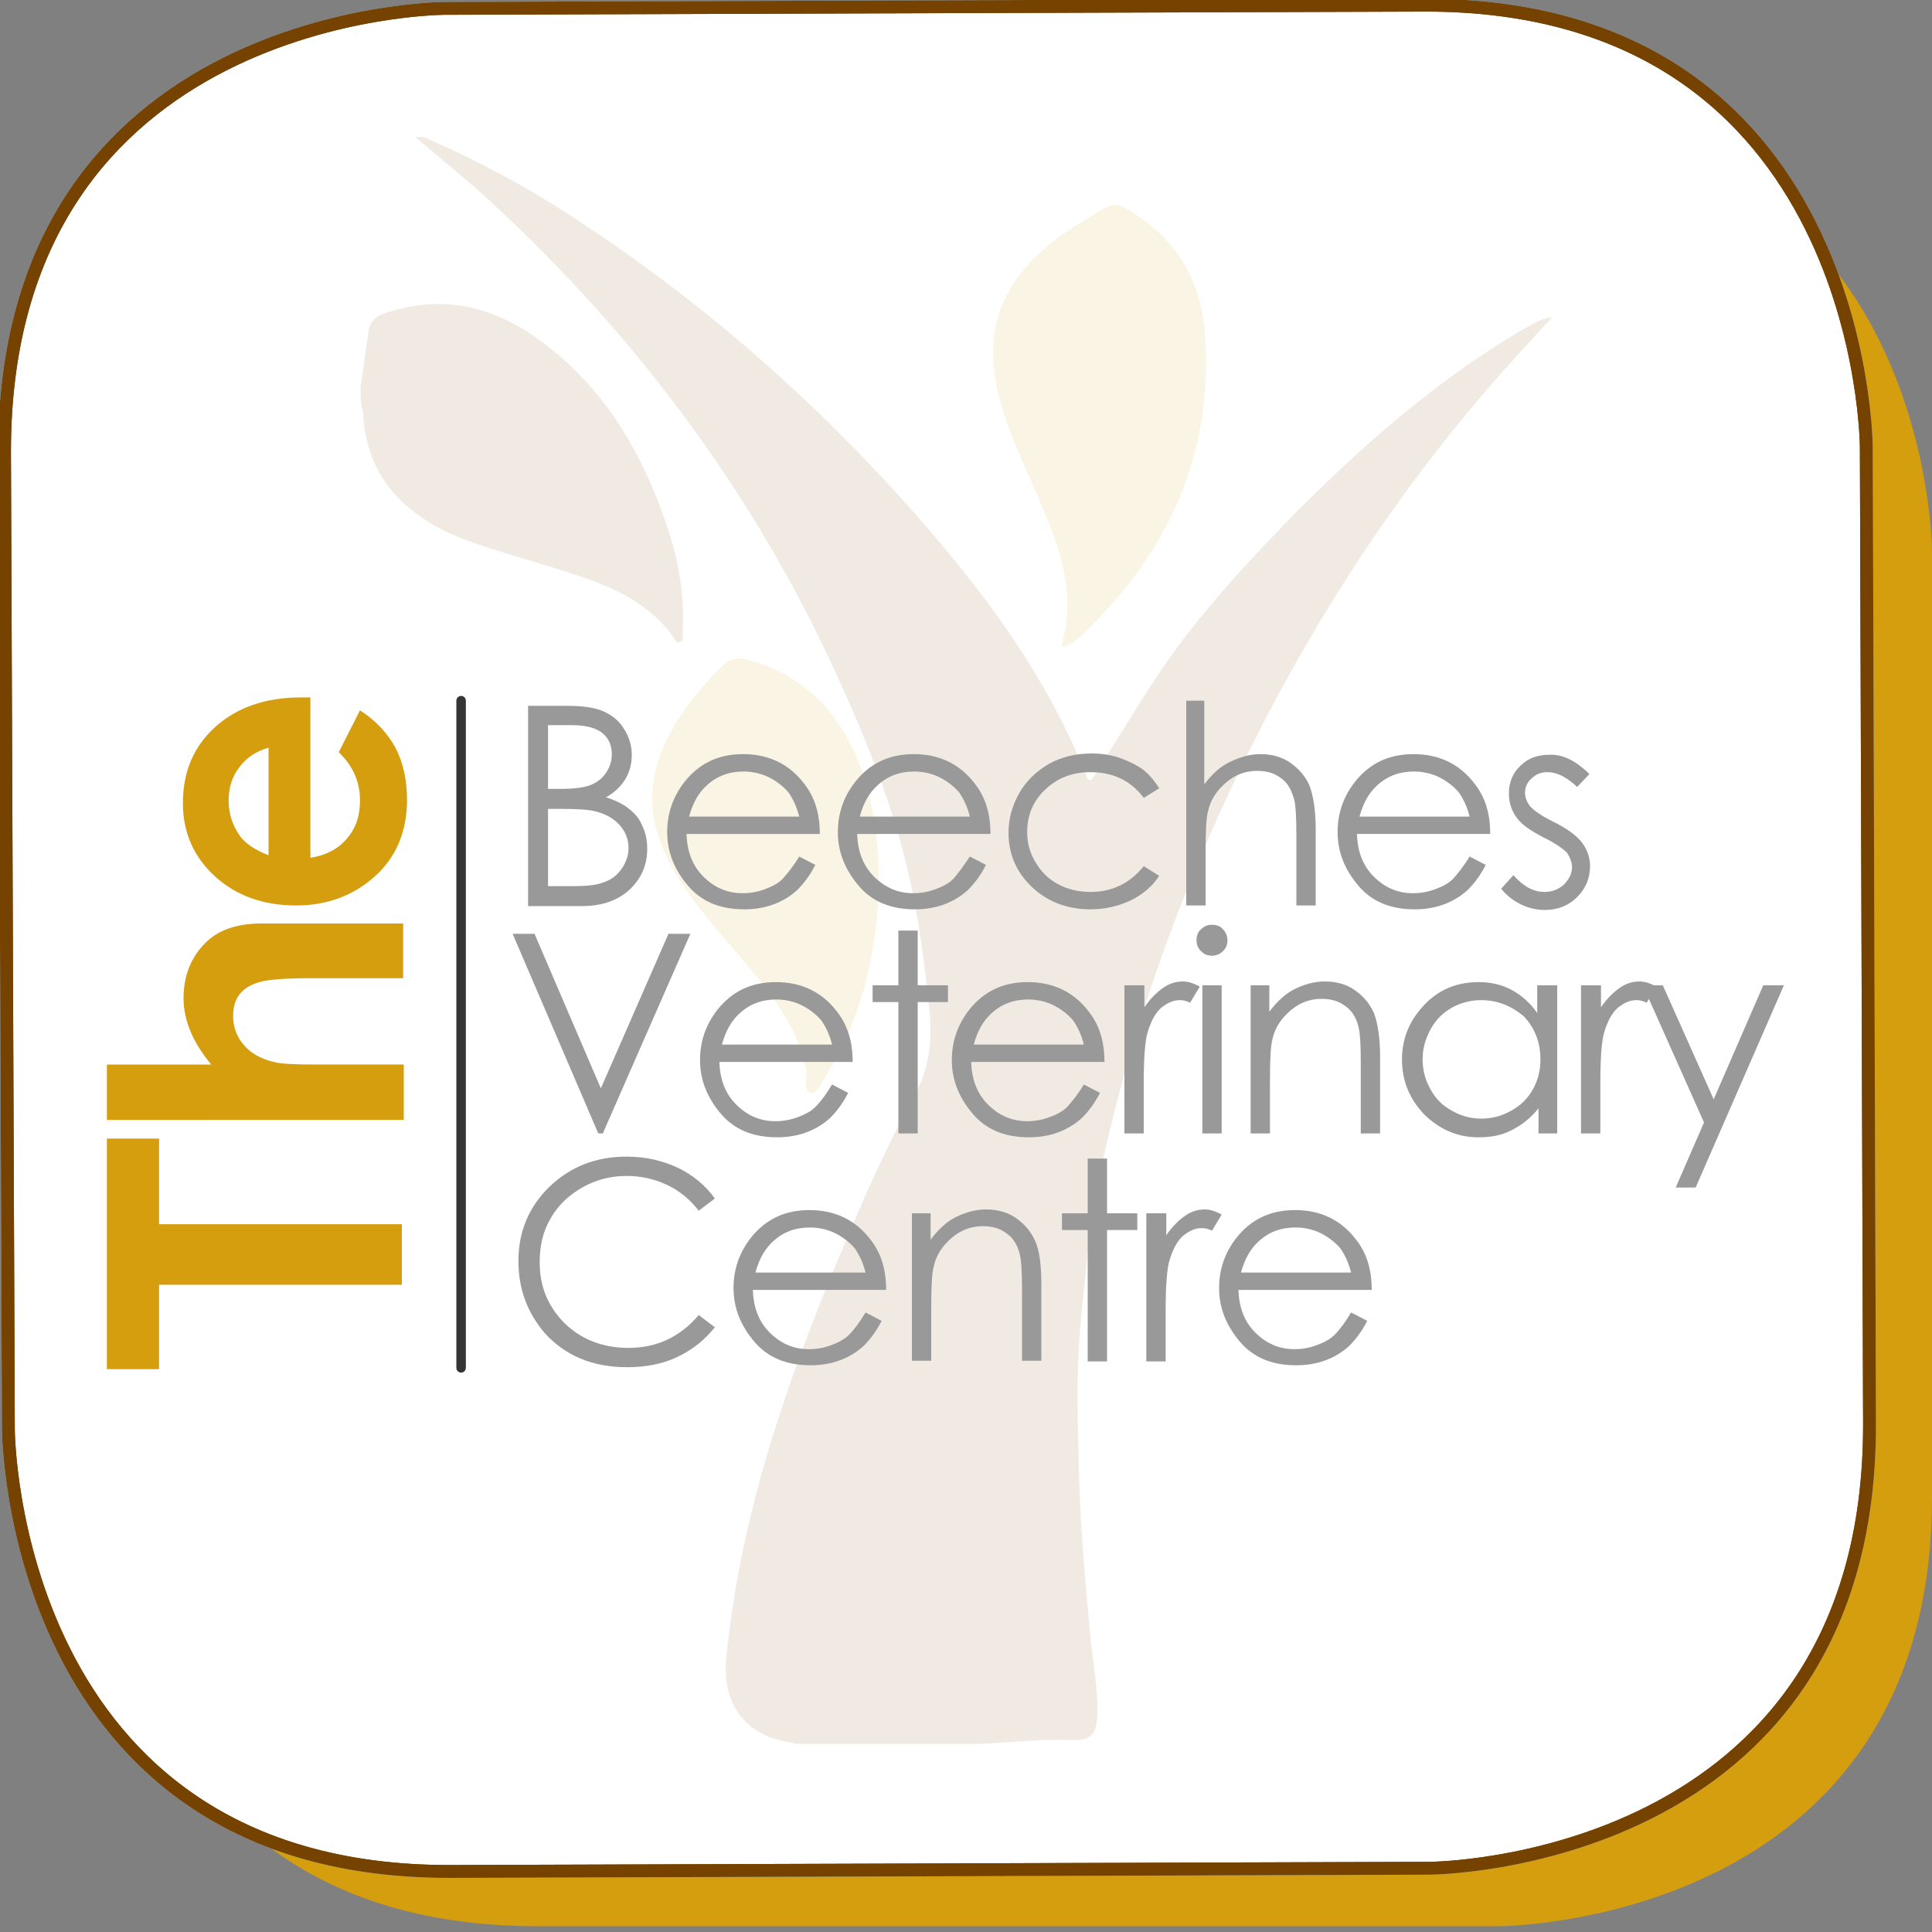 <?xml version="1.0" encoding="utf-8"?>
<!-- Generator: Adobe Illustrator 22.0.1, SVG Export Plug-In . SVG Version: 6.00 Build 0)  -->
<svg version="1.1" id="Layer_1" xmlns="http://www.w3.org/2000/svg" xmlns:xlink="http://www.w3.org/1999/xlink" x="0px" y="0px"
	 viewBox="0 0 300 300" style="enable-background:new 0 0 300 300;" xml:space="preserve">
<rect x="0" y="0" width="300" height="300" fill="#808080" stroke="none"/>
<path style="fill:#D49E0F;" d="M83.4,19.2c0,0-67.3,0-67.3,66.6v146.7c0,0,0,66.6,67.3,66.6h149.3c0,0,67.3,0,67.3-66.6V85.7
	c0,0,0-66.6-67.3-66.6L83.4,19.2z"/>
<g>
	<defs>
		<path id="SVGID_1_" d="M69,1.3c0,0-68.5,0.2-68.3,69.1L1.3,222c0,0,0.2,68.8,68.7,68.6l152-0.5c0,0,68.5-0.2,68.3-69.1l-0.5-151.6
			c0,0-0.2-68.8-68.7-68.6L69,1.3z"/>
	</defs>
	<use xlink:href="#SVGID_1_"  style="overflow:visible;fill:#FFFFFF;"/>
	<clipPath id="SVGID_3_">
		<use xlink:href="#SVGID_1_"  style="overflow:visible;"/>
	</clipPath>
	<path style="clip-path:url(#SVGID_3_);fill:#FFFFFF;stroke:#9AD2FF;stroke-width:1.998;stroke-miterlimit:10;" d="M69,1.3
		c0,0-68.5,0.2-68.3,69.1L1.3,222c0,0,0.2,68.8,68.7,68.6l152-0.5c0,0,68.5-0.2,68.3-69.1l-0.5-151.6c0,0-0.2-68.8-68.7-68.6L69,1.3
		z"/>
	<use xlink:href="#SVGID_1_"  style="overflow:visible;fill:none;stroke:#9AD2FF;stroke-width:1.998;stroke-miterlimit:10;"/>
</g>
<g>
	<defs>
		<path id="SVGID_2_" d="M69,1.3c0,0-68.5,0.2-68.3,69.1L1.3,222c0,0,0.2,68.8,68.7,68.6l152-0.5c0,0,68.5-0.2,68.3-69.1l-0.5-151.6
			c0,0-0.2-68.8-68.7-68.6L69,1.3z"/>
	</defs>
	<use xlink:href="#SVGID_2_"  style="overflow:visible;fill:#FFFFFF;"/>
	<clipPath id="SVGID_4_">
		<use xlink:href="#SVGID_2_"  style="overflow:visible;"/>
	</clipPath>
	<path style="clip-path:url(#SVGID_4_);fill:#FFFFFF;stroke:#764200;stroke-width:1.998;stroke-miterlimit:10;" d="M69,1.3
		c0,0-68.5,0.2-68.3,69.1L1.3,222c0,0,0.2,68.8,68.7,68.6l152-0.5c0,0,68.5-0.2,68.3-69.1l-0.5-151.6c0,0-0.2-68.8-68.7-68.6L69,1.3
		z"/>
	<use xlink:href="#SVGID_2_"  style="overflow:visible;fill:none;stroke:#764200;stroke-width:1.998;stroke-miterlimit:10;"/>
</g>
<g style="opacity:0.11;">
	<path style="fill:#764200;" d="M241,49.3c-3.2,3.5-6.5,7-9.6,10.6c-16.6,19.2-29.9,40.4-40.6,63.3c-8.6,18.4-15.2,37.4-19.6,57.2
		c-1.8,7.9-2.5,16-3.3,24.1c-0.8,7.6-0.6,15.1-0.4,22.7c0.2,9.3,1,18.5,1.9,27.7c0.4,3.8,1.1,7.5,1,11.3c-0.1,2.8-0.7,4.1-4,4
		c-4.8-0.2-9.7,0.4-14.5,0.6c-9.5,0-18.9,0-28.4,0c-0.2-0.1-0.4-0.2-0.6-0.2c-7.2-1-10.9-6.1-10.1-13.3c2.1-21.4,8.9-41.5,17.1-61.2
		c3.7-8.8,7.5-17.7,12.1-26c2.4-4.4,2.8-8.8,2.3-13.4c-0.7-6.9-1.6-13.8-3.1-20.5c-2.4-10.7-6.5-20.9-11-30.8
		c-12.8-28.3-31-52.8-53.8-73.9c-3.8-3.5-7.9-6.8-11.9-10.2c0.4,0,0.9,0,1.3,0c8.6,3.7,16.7,8.1,24.5,13.3
		c20.2,13.3,38.1,29.3,53.9,47.6c10,11.6,18.8,23.9,24.5,38.3c0.1,0.3,0.2,0.7,0.8,0.6c0.4-0.6,0.8-1.2,1.2-1.9
		c4.6-7.2,8.8-14.6,14.1-21.3c5.1-6.5,10.8-12.6,16.6-18.5c10.6-10.6,21.8-20.4,34.8-28.1C237.8,50.5,239.2,49.4,241,49.3z"/>
	<path style="fill:#764200;" d="M56,60c0.4-2.8,0.8-5.6,1.2-8.4c0.2-1.5,1-2.4,2.4-2.9c8.9-3.1,17-1.2,24.3,4.2
		C94,60.3,100,70.7,103.8,82.4c1.7,5.1,2.5,10.4,2.2,15.8c0,0.5,0.2,1.3-0.4,1.5c-0.7,0.3-0.9-0.6-1.2-1c-4.1-5.6-10.2-7.9-16.4-9.9
		c-4.7-1.5-9.5-2.8-14.1-4.4c-3.3-1.1-6.4-2.5-9.2-4.6c-5.2-3.8-7.9-8.9-8.3-15.3c0-0.6-0.2-1.1-0.3-1.7C56,62,56,61,56,60z"/>
	<path style="fill:#D49E0F;" d="M136.5,137.2c-0.3,9.9-2.3,20.2-8.1,29.6c-0.7,1.1-1.4,3.1-2.5,2.9c-1.3-0.2-0.5-2.2-0.7-3.4
		c-0.8-4.8-3.3-8.8-6.1-12.6c-4-5.3-8.8-10-12.5-15.5c-2.3-3.3-4.2-6.8-5-10.8c-1.3-7,1.5-12.9,5.5-18.3c1.5-2,3.2-3.8,5-5.6
		c1.1-1.2,2.3-1.5,3.8-1.1c9,2.3,14.5,8.3,17.7,16.6C135.6,124.4,136.4,130.3,136.5,137.2z"/>
	<path style="fill:#D49E0F;" d="M164.8,100.4c2.7-9.2-0.9-16.9-4.3-24.8c-1.8-4.2-3.8-8.3-5-12.7c-3.2-10.8-0.5-18.8,8.4-25.7
		c2.4-1.8,5-3.3,7.6-4.9c1.2-0.7,2.2-0.6,3.4,0.1c7.5,4.3,11.6,11,12.2,19.3c1.4,18.6-5.6,34.1-19.1,46.9
		C167.2,99.4,166.4,100.1,164.8,100.4z"/>
</g>
<g>
	<path style="fill:#999999;" d="M82,109.6h6.1c2.5,0,4.4,0.3,5.7,0.9c1.3,0.6,2.4,1.5,3.1,2.7c0.8,1.2,1.2,2.6,1.2,4
		c0,1.4-0.3,2.6-1,3.8c-0.7,1.1-1.7,2.1-3,2.8c1.6,0.5,2.9,1.2,3.7,1.9c0.9,0.7,1.6,1.6,2,2.7c0.5,1,0.7,2.2,0.7,3.4
		c0,2.5-0.9,4.6-2.7,6.3c-1.8,1.7-4.3,2.6-7.4,2.6H82V109.6z M85.1,112.6v9.9h1.8c2.2,0,3.8-0.2,4.8-0.6c1-0.4,1.8-1,2.4-1.9
		c0.6-0.9,0.9-1.8,0.9-2.9c0-1.4-0.5-2.5-1.5-3.3c-1-0.8-2.6-1.2-4.8-1.2H85.1z M85.1,125.7v11.9h3.9c2.3,0,3.9-0.2,5-0.7
		c1.1-0.4,1.9-1.1,2.6-2.1c0.6-0.9,1-2,1-3.1c0-1.4-0.5-2.6-1.4-3.6c-0.9-1-2.1-1.7-3.7-2.1c-1.1-0.3-2.9-0.4-5.5-0.4H85.1z"/>
	<path style="fill:#999999;" d="M124.1,133l2.5,1.3c-0.8,1.6-1.8,2.9-2.8,3.9c-1.1,1-2.3,1.7-3.6,2.2c-1.3,0.5-2.9,0.8-4.6,0.8
		c-3.8,0-6.7-1.2-8.8-3.7c-2.1-2.5-3.2-5.2-3.2-8.3c0-2.9,0.9-5.5,2.7-7.8c2.3-2.9,5.3-4.3,9.1-4.3c3.9,0,7.1,1.5,9.4,4.5
		c1.7,2.1,2.5,4.7,2.5,7.9h-20.7c0.1,2.7,0.9,4.9,2.6,6.6c1.7,1.7,3.7,2.6,6.1,2.6c1.2,0,2.3-0.2,3.4-0.6c1.1-0.4,2.1-0.9,2.8-1.6
		C122.3,135.6,123.2,134.5,124.1,133z M124.1,126.8c-0.4-1.6-1-2.8-1.7-3.8c-0.8-0.9-1.8-1.7-3-2.3c-1.2-0.6-2.6-0.9-3.9-0.9
		c-2.3,0-4.2,0.7-5.8,2.2c-1.2,1.1-2.1,2.6-2.7,4.8H124.1z"/>
	<path style="fill:#999999;" d="M150.6,133l2.5,1.3c-0.8,1.6-1.8,2.9-2.8,3.9c-1.1,1-2.3,1.7-3.6,2.2c-1.3,0.5-2.9,0.8-4.6,0.8
		c-3.8,0-6.7-1.2-8.8-3.7c-2.1-2.5-3.2-5.2-3.2-8.3c0-2.9,0.9-5.5,2.7-7.8c2.3-2.9,5.3-4.3,9.1-4.3c3.9,0,7.1,1.5,9.4,4.5
		c1.7,2.1,2.5,4.7,2.5,7.9h-20.7c0.1,2.7,0.9,4.9,2.6,6.6c1.7,1.7,3.7,2.6,6.1,2.6c1.2,0,2.3-0.2,3.4-0.6c1.1-0.4,2.1-0.9,2.8-1.6
		C148.8,135.6,149.6,134.5,150.6,133z M150.6,126.8c-0.4-1.6-1-2.8-1.7-3.8c-0.8-0.9-1.8-1.7-3-2.3c-1.2-0.6-2.6-0.9-3.9-0.9
		c-2.3,0-4.2,0.7-5.8,2.2c-1.2,1.1-2.1,2.6-2.7,4.8H150.6z"/>
	<path style="fill:#999999;" d="M180,122.4l-2.4,1.5c-2-2.7-4.8-4-8.3-4c-2.8,0-5.1,0.9-7,2.7c-1.9,1.8-2.8,4-2.8,6.6
		c0,1.7,0.4,3.2,1.3,4.7c0.9,1.5,2,2.6,3.5,3.4c1.5,0.8,3.2,1.2,5,1.2c3.4,0,6.1-1.3,8.3-4l2.4,1.5c-1.1,1.7-2.6,2.9-4.4,3.8
		c-1.9,0.9-4,1.4-6.3,1.4c-3.6,0-6.7-1.2-9.1-3.5c-2.4-2.3-3.6-5.1-3.6-8.4c0-2.2,0.6-4.3,1.7-6.2c1.1-1.9,2.7-3.4,4.6-4.5
		c2-1.1,4.2-1.6,6.6-1.6c1.5,0,3,0.2,4.4,0.7c1.4,0.5,2.6,1.1,3.6,1.8C178.5,120.3,179.3,121.3,180,122.4z"/>
	<path style="fill:#999999;" d="M184,108.8h3v13c1.2-1.6,2.5-2.8,4-3.5s3-1.2,4.7-1.2c1.7,0,3.3,0.4,4.6,1.3c1.3,0.9,2.3,2,3,3.5
		c0.6,1.5,1,3.8,1,6.9v11.8h-3v-11c0-2.6-0.1-4.4-0.3-5.3c-0.4-1.5-1-2.7-2-3.4c-1-0.8-2.2-1.2-3.8-1.2c-1.8,0-3.4,0.6-4.8,1.8
		c-1.4,1.2-2.4,2.6-2.8,4.4c-0.3,1.1-0.4,3.2-0.4,6.3v8.4h-3V108.8z"/>
	<path style="fill:#999999;" d="M228.2,133l2.5,1.3c-0.8,1.6-1.8,2.9-2.8,3.9c-1.1,1-2.3,1.7-3.6,2.2c-1.3,0.5-2.9,0.8-4.6,0.8
		c-3.8,0-6.7-1.2-8.8-3.7c-2.1-2.5-3.2-5.2-3.2-8.3c0-2.9,0.9-5.5,2.7-7.8c2.3-2.9,5.3-4.3,9.1-4.3c3.9,0,7.1,1.5,9.4,4.5
		c1.7,2.1,2.5,4.7,2.5,7.9h-20.7c0.1,2.7,0.9,4.9,2.6,6.6c1.7,1.7,3.7,2.6,6.1,2.6c1.2,0,2.3-0.2,3.4-0.6c1.1-0.4,2.1-0.9,2.8-1.6
		C226.4,135.6,227.3,134.5,228.2,133z M228.2,126.8c-0.4-1.6-1-2.8-1.7-3.8c-0.8-0.9-1.8-1.7-3-2.3c-1.2-0.6-2.6-0.9-3.9-0.9
		c-2.3,0-4.2,0.7-5.8,2.2c-1.2,1.1-2.1,2.6-2.7,4.8H228.2z"/>
	<path style="fill:#999999;" d="M246.8,120.2l-1.9,2c-1.6-1.5-3.1-2.3-4.6-2.3c-1,0-1.8,0.3-2.5,1c-0.7,0.6-1,1.4-1,2.2
		c0,0.7,0.3,1.5,0.8,2.1c0.6,0.7,1.8,1.5,3.6,2.4c2.2,1.1,3.7,2.2,4.5,3.3c0.8,1.1,1.2,2.3,1.2,3.6c0,1.9-0.7,3.5-2,4.8s-3,2-5,2
		c-1.3,0-2.6-0.3-3.8-0.9c-1.2-0.6-2.2-1.4-3-2.4l1.9-2.1c1.5,1.7,3.1,2.6,4.8,2.6c1.2,0,2.2-0.4,3-1.1c0.8-0.8,1.3-1.7,1.3-2.7
		c0-0.8-0.3-1.6-0.8-2.3c-0.6-0.6-1.8-1.5-3.7-2.4c-2.1-1.1-3.5-2.1-4.2-3.2c-0.7-1-1.1-2.2-1.1-3.6c0-1.7,0.6-3.2,1.8-4.3
		c1.2-1.2,2.7-1.7,4.5-1.7C242.6,117.1,244.7,118.1,246.8,120.2z"/>
	<path style="fill:#999999;" d="M79.6,145H83l10.3,24l10.5-24h3.4L93.6,176h-0.7L79.6,145z"/>
	<path style="fill:#999999;" d="M129.2,168.4l2.5,1.3c-0.8,1.6-1.8,2.9-2.8,3.9c-1.1,1-2.3,1.7-3.6,2.2c-1.3,0.5-2.9,0.8-4.6,0.8
		c-3.8,0-6.7-1.2-8.8-3.7c-2.1-2.5-3.2-5.2-3.2-8.3c0-2.9,0.9-5.5,2.7-7.8c2.3-2.9,5.3-4.3,9.1-4.3c3.9,0,7.1,1.5,9.4,4.5
		c1.7,2.1,2.5,4.7,2.5,7.9h-20.7c0.1,2.7,0.9,4.9,2.6,6.6c1.7,1.7,3.7,2.6,6.1,2.6c1.2,0,2.3-0.2,3.4-0.6c1.1-0.4,2.1-0.9,2.8-1.6
		C127.5,171,128.3,169.9,129.2,168.4z M129.2,162.2c-0.4-1.6-1-2.8-1.7-3.8c-0.8-0.9-1.8-1.7-3-2.3c-1.2-0.6-2.6-0.9-3.9-0.9
		c-2.3,0-4.2,0.7-5.8,2.2c-1.2,1.1-2.1,2.6-2.7,4.8H129.2z"/>
	<path style="fill:#999999;" d="M139.5,144.5h3v8.5h4.7v2.6h-4.7V176h-3v-20.4h-4V153h4V144.5z"/>
	<path style="fill:#999999;" d="M168.3,168.4l2.5,1.3c-0.8,1.6-1.8,2.9-2.8,3.9c-1.1,1-2.3,1.7-3.6,2.2c-1.3,0.5-2.9,0.8-4.6,0.8
		c-3.8,0-6.7-1.2-8.8-3.7c-2.1-2.5-3.2-5.2-3.2-8.3c0-2.9,0.9-5.5,2.7-7.8c2.3-2.9,5.3-4.3,9.1-4.3c3.9,0,7.1,1.5,9.4,4.5
		c1.7,2.1,2.5,4.7,2.5,7.9h-20.7c0.1,2.7,0.9,4.9,2.6,6.6c1.7,1.7,3.7,2.6,6.1,2.6c1.2,0,2.3-0.2,3.4-0.6c1.1-0.4,2.1-0.9,2.8-1.6
		C166.5,171,167.4,169.9,168.3,168.4z M168.3,162.2c-0.4-1.6-1-2.8-1.7-3.8c-0.8-0.9-1.8-1.7-3-2.3c-1.2-0.6-2.6-0.9-3.9-0.9
		c-2.3,0-4.2,0.7-5.8,2.2c-1.2,1.1-2.1,2.6-2.7,4.8H168.3z"/>
	<path style="fill:#999999;" d="M174.7,153h3v3.4c0.9-1.3,1.9-2.3,2.9-3c1-0.7,2-1,3.1-1c0.8,0,1.7,0.3,2.6,0.8l-1.5,2.5
		c-0.6-0.3-1.1-0.4-1.6-0.4c-1,0-1.9,0.4-2.9,1.2c-0.9,0.8-1.6,2.1-2.1,3.8c-0.4,1.3-0.6,4-0.6,7.9v7.8h-3V153z"/>
	<path style="fill:#999999;" d="M188.2,143.6c0.7,0,1.3,0.2,1.7,0.7c0.5,0.5,0.7,1.1,0.7,1.7c0,0.7-0.2,1.2-0.7,1.7
		c-0.5,0.5-1.1,0.7-1.7,0.7c-0.7,0-1.2-0.2-1.7-0.7c-0.5-0.5-0.7-1-0.7-1.7c0-0.7,0.2-1.3,0.7-1.7
		C187,143.8,187.5,143.6,188.2,143.6z M186.7,153h3v23h-3V153z"/>
	<path style="fill:#999999;" d="M194.1,153h3v4.1c1.2-1.6,2.5-2.8,3.9-3.5s3-1.2,4.7-1.2c1.7,0,3.3,0.4,4.6,1.3c1.3,0.9,2.3,2,3,3.5
		c0.6,1.5,1,3.8,1,6.9V176h-3v-11c0-2.6-0.1-4.4-0.3-5.3c-0.3-1.5-1-2.7-2-3.4c-1-0.8-2.2-1.2-3.8-1.2c-1.8,0-3.4,0.6-4.8,1.8
		c-1.4,1.2-2.4,2.6-2.8,4.4c-0.3,1.1-0.4,3.2-0.4,6.3v8.4h-3V153z"/>
	<path style="fill:#999999;" d="M241.8,153v23h-2.9v-3.9c-1.2,1.5-2.6,2.6-4.2,3.4c-1.5,0.8-3.2,1.1-5.1,1.1c-3.3,0-6-1.2-8.4-3.5
		c-2.3-2.4-3.5-5.2-3.5-8.6c0-3.3,1.2-6.1,3.5-8.5c2.3-2.4,5.1-3.5,8.4-3.5c1.9,0,3.6,0.4,5.1,1.2c1.5,0.8,2.9,2,4,3.6V153H241.8z
		 M230,155.3c-1.6,0-3.2,0.4-4.6,1.2c-1.4,0.8-2.5,1.9-3.3,3.4c-0.8,1.5-1.2,3-1.2,4.6c0,1.6,0.4,3.2,1.2,4.6
		c0.8,1.5,1.9,2.6,3.4,3.4c1.4,0.8,2.9,1.2,4.5,1.2c1.6,0,3.2-0.4,4.6-1.2c1.5-0.8,2.6-1.9,3.4-3.3c0.8-1.4,1.2-3,1.2-4.7
		c0-2.7-0.9-4.9-2.6-6.7C234.7,156.2,232.5,155.3,230,155.3z"/>
	<path style="fill:#999999;" d="M245.6,153h3v3.4c0.9-1.3,1.9-2.3,2.9-3c1-0.7,2-1,3.1-1c0.8,0,1.7,0.3,2.6,0.8l-1.5,2.5
		c-0.6-0.3-1.1-0.4-1.6-0.4c-1,0-1.9,0.4-2.9,1.2c-0.9,0.8-1.6,2.1-2.1,3.8c-0.4,1.3-0.6,4-0.6,7.9v7.8h-3V153z"/>
	<path style="fill:#999999;" d="M255.1,153h3.1l7.9,17.7l7.7-17.7h3.2l-13.7,31.4h-3.1l4.4-10.1L255.1,153z"/>
	<path style="fill:#999999;" d="M111,186.1l-2.5,1.9c-1.4-1.8-3-3.1-4.9-4c-1.9-0.9-4-1.4-6.3-1.4c-2.5,0-4.8,0.6-6.9,1.8
		c-2.1,1.2-3.8,2.8-4.9,4.8c-1.2,2-1.7,4.3-1.7,6.8c0,3.8,1.3,6.9,3.9,9.5c2.6,2.5,5.9,3.8,9.9,3.8c4.4,0,8-1.7,10.9-5.1l2.5,1.9
		c-1.6,2-3.5,3.5-5.8,4.6c-2.3,1.1-4.9,1.6-7.8,1.6c-5.4,0-9.7-1.8-12.9-5.4c-2.6-3.1-4-6.7-4-11.1c0-4.5,1.6-8.4,4.8-11.5
		s7.2-4.7,12-4.7c2.9,0,5.5,0.6,7.9,1.7C107.5,182.4,109.5,184,111,186.1z"/>
	<path style="fill:#999999;" d="M134.4,203.8l2.5,1.3c-0.8,1.6-1.8,2.9-2.8,3.9c-1.1,1-2.3,1.7-3.6,2.2c-1.3,0.5-2.9,0.8-4.6,0.8
		c-3.8,0-6.7-1.2-8.8-3.7c-2.1-2.5-3.2-5.2-3.2-8.3c0-2.9,0.9-5.5,2.7-7.8c2.3-2.9,5.3-4.3,9.1-4.3c3.9,0,7.1,1.5,9.4,4.5
		c1.7,2.1,2.5,4.7,2.5,7.9h-20.7c0.1,2.7,0.9,4.9,2.6,6.6c1.7,1.7,3.7,2.6,6.1,2.6c1.2,0,2.3-0.2,3.4-0.6c1.1-0.4,2.1-0.9,2.8-1.6
		C132.7,206.4,133.5,205.3,134.4,203.8z M134.4,197.6c-0.4-1.6-1-2.8-1.7-3.8c-0.8-0.9-1.8-1.7-3-2.3c-1.2-0.6-2.6-0.9-3.9-0.9
		c-2.3,0-4.2,0.7-5.8,2.2c-1.2,1.1-2.1,2.6-2.7,4.8H134.4z"/>
	<path style="fill:#999999;" d="M141.5,188.4h3v4.1c1.2-1.6,2.5-2.8,3.9-3.5s3-1.2,4.7-1.2c1.7,0,3.3,0.4,4.6,1.3
		c1.3,0.9,2.3,2,3,3.5s1,3.8,1,6.9v11.8h-3v-11c0-2.6-0.1-4.4-0.3-5.3c-0.3-1.5-1-2.7-2-3.4c-1-0.8-2.2-1.2-3.8-1.2
		c-1.8,0-3.4,0.6-4.8,1.8c-1.4,1.2-2.4,2.6-2.8,4.4c-0.3,1.1-0.4,3.2-0.4,6.3v8.4h-3V188.4z"/>
	<path style="fill:#999999;" d="M168.9,179.9h3v8.5h4.7v2.6h-4.7v20.4h-3V191h-4v-2.6h4V179.9z"/>
	<path style="fill:#999999;" d="M178.1,188.4h3v3.4c0.9-1.3,1.9-2.3,2.9-3c1-0.7,2-1,3.1-1c0.8,0,1.7,0.3,2.6,0.8l-1.5,2.5
		c-0.6-0.3-1.1-0.4-1.6-0.4c-1,0-1.9,0.4-2.9,1.2c-0.9,0.8-1.6,2.1-2.1,3.8c-0.4,1.3-0.6,4-0.6,7.9v7.8h-3V188.4z"/>
	<path style="fill:#999999;" d="M209.8,203.8l2.5,1.3c-0.8,1.6-1.8,2.9-2.8,3.9c-1.1,1-2.3,1.7-3.6,2.2c-1.3,0.5-2.9,0.8-4.6,0.8
		c-3.8,0-6.7-1.2-8.8-3.7c-2.1-2.5-3.2-5.2-3.2-8.3c0-2.9,0.9-5.5,2.7-7.8c2.3-2.9,5.3-4.3,9.1-4.3c3.9,0,7.1,1.5,9.4,4.5
		c1.7,2.1,2.5,4.7,2.5,7.9h-20.7c0.1,2.7,0.9,4.9,2.6,6.6s3.7,2.6,6.1,2.6c1.2,0,2.3-0.2,3.4-0.6c1.1-0.4,2.1-0.9,2.8-1.6
		C208.1,206.4,208.9,205.3,209.8,203.8z M209.8,197.6c-0.4-1.6-1-2.8-1.7-3.8c-0.8-0.9-1.8-1.7-3-2.3c-1.2-0.6-2.6-0.9-3.9-0.9
		c-2.3,0-4.2,0.7-5.8,2.2c-1.2,1.1-2.1,2.6-2.7,4.8H209.8z"/>
	<path style="fill:#D49E0F;" d="M16.6,212.7v-35.9h8.1v13.3h37.7v9.4H24.7v13.1H16.6z"/>
	<path style="fill:#D49E0F;" d="M16.6,173.9v-8.6h16.2c-1.4-1.7-2.5-3.4-3.2-5.1c-0.7-1.7-1.1-3.4-1.1-5.2c0-3.4,1.1-6.3,3.4-8.6
		c2-2,4.9-3,8.7-3h22v8.5H48.1c-3.9,0-6.5,0.2-7.8,0.6c-1.4,0.4-2.4,1-3.1,1.9c-0.7,0.9-1,2-1,3.4c0,1.7,0.6,3.3,1.7,4.5
		c1.1,1.3,2.6,2.1,4.6,2.6c1,0.3,3.3,0.4,6.8,0.4h13.4v8.6H16.6z"/>
	<path style="fill:#D49E0F;" d="M48.2,108.3v24.9c2.4-0.4,4.2-1.3,5.6-2.9c1.4-1.6,2.1-3.5,2.1-6c0-2.9-1.1-5.4-3.3-7.5l3.3-6.5
		c2.5,1.6,4.3,3.6,5.5,5.8c1.2,2.3,1.8,5,1.8,8.1c0,4.8-1.6,8.8-4.9,11.8c-3.3,3-7.4,4.6-12.3,4.6c-5.1,0-9.3-1.5-12.6-4.5
		c-3.3-3-5-6.8-5-11.4c0-4.9,1.7-8.8,5-11.8c3.3-3,7.8-4.6,13.2-4.6L48.2,108.3z M41.7,116.1c-1.8,0.5-3.4,1.5-4.5,3
		c-1.2,1.5-1.7,3.3-1.7,5.2c0,2.2,0.7,4.1,1.9,5.7c0.8,1,2.2,2,4.3,2.8V116.1z"/>
	
		<line style="fill:none;stroke:#363534;stroke-width:1.476;stroke-linecap:round;stroke-linejoin:round;stroke-miterlimit:10;" x1="71.6" y1="108.8" x2="71.6" y2="212.4"/>
</g>
</svg>
